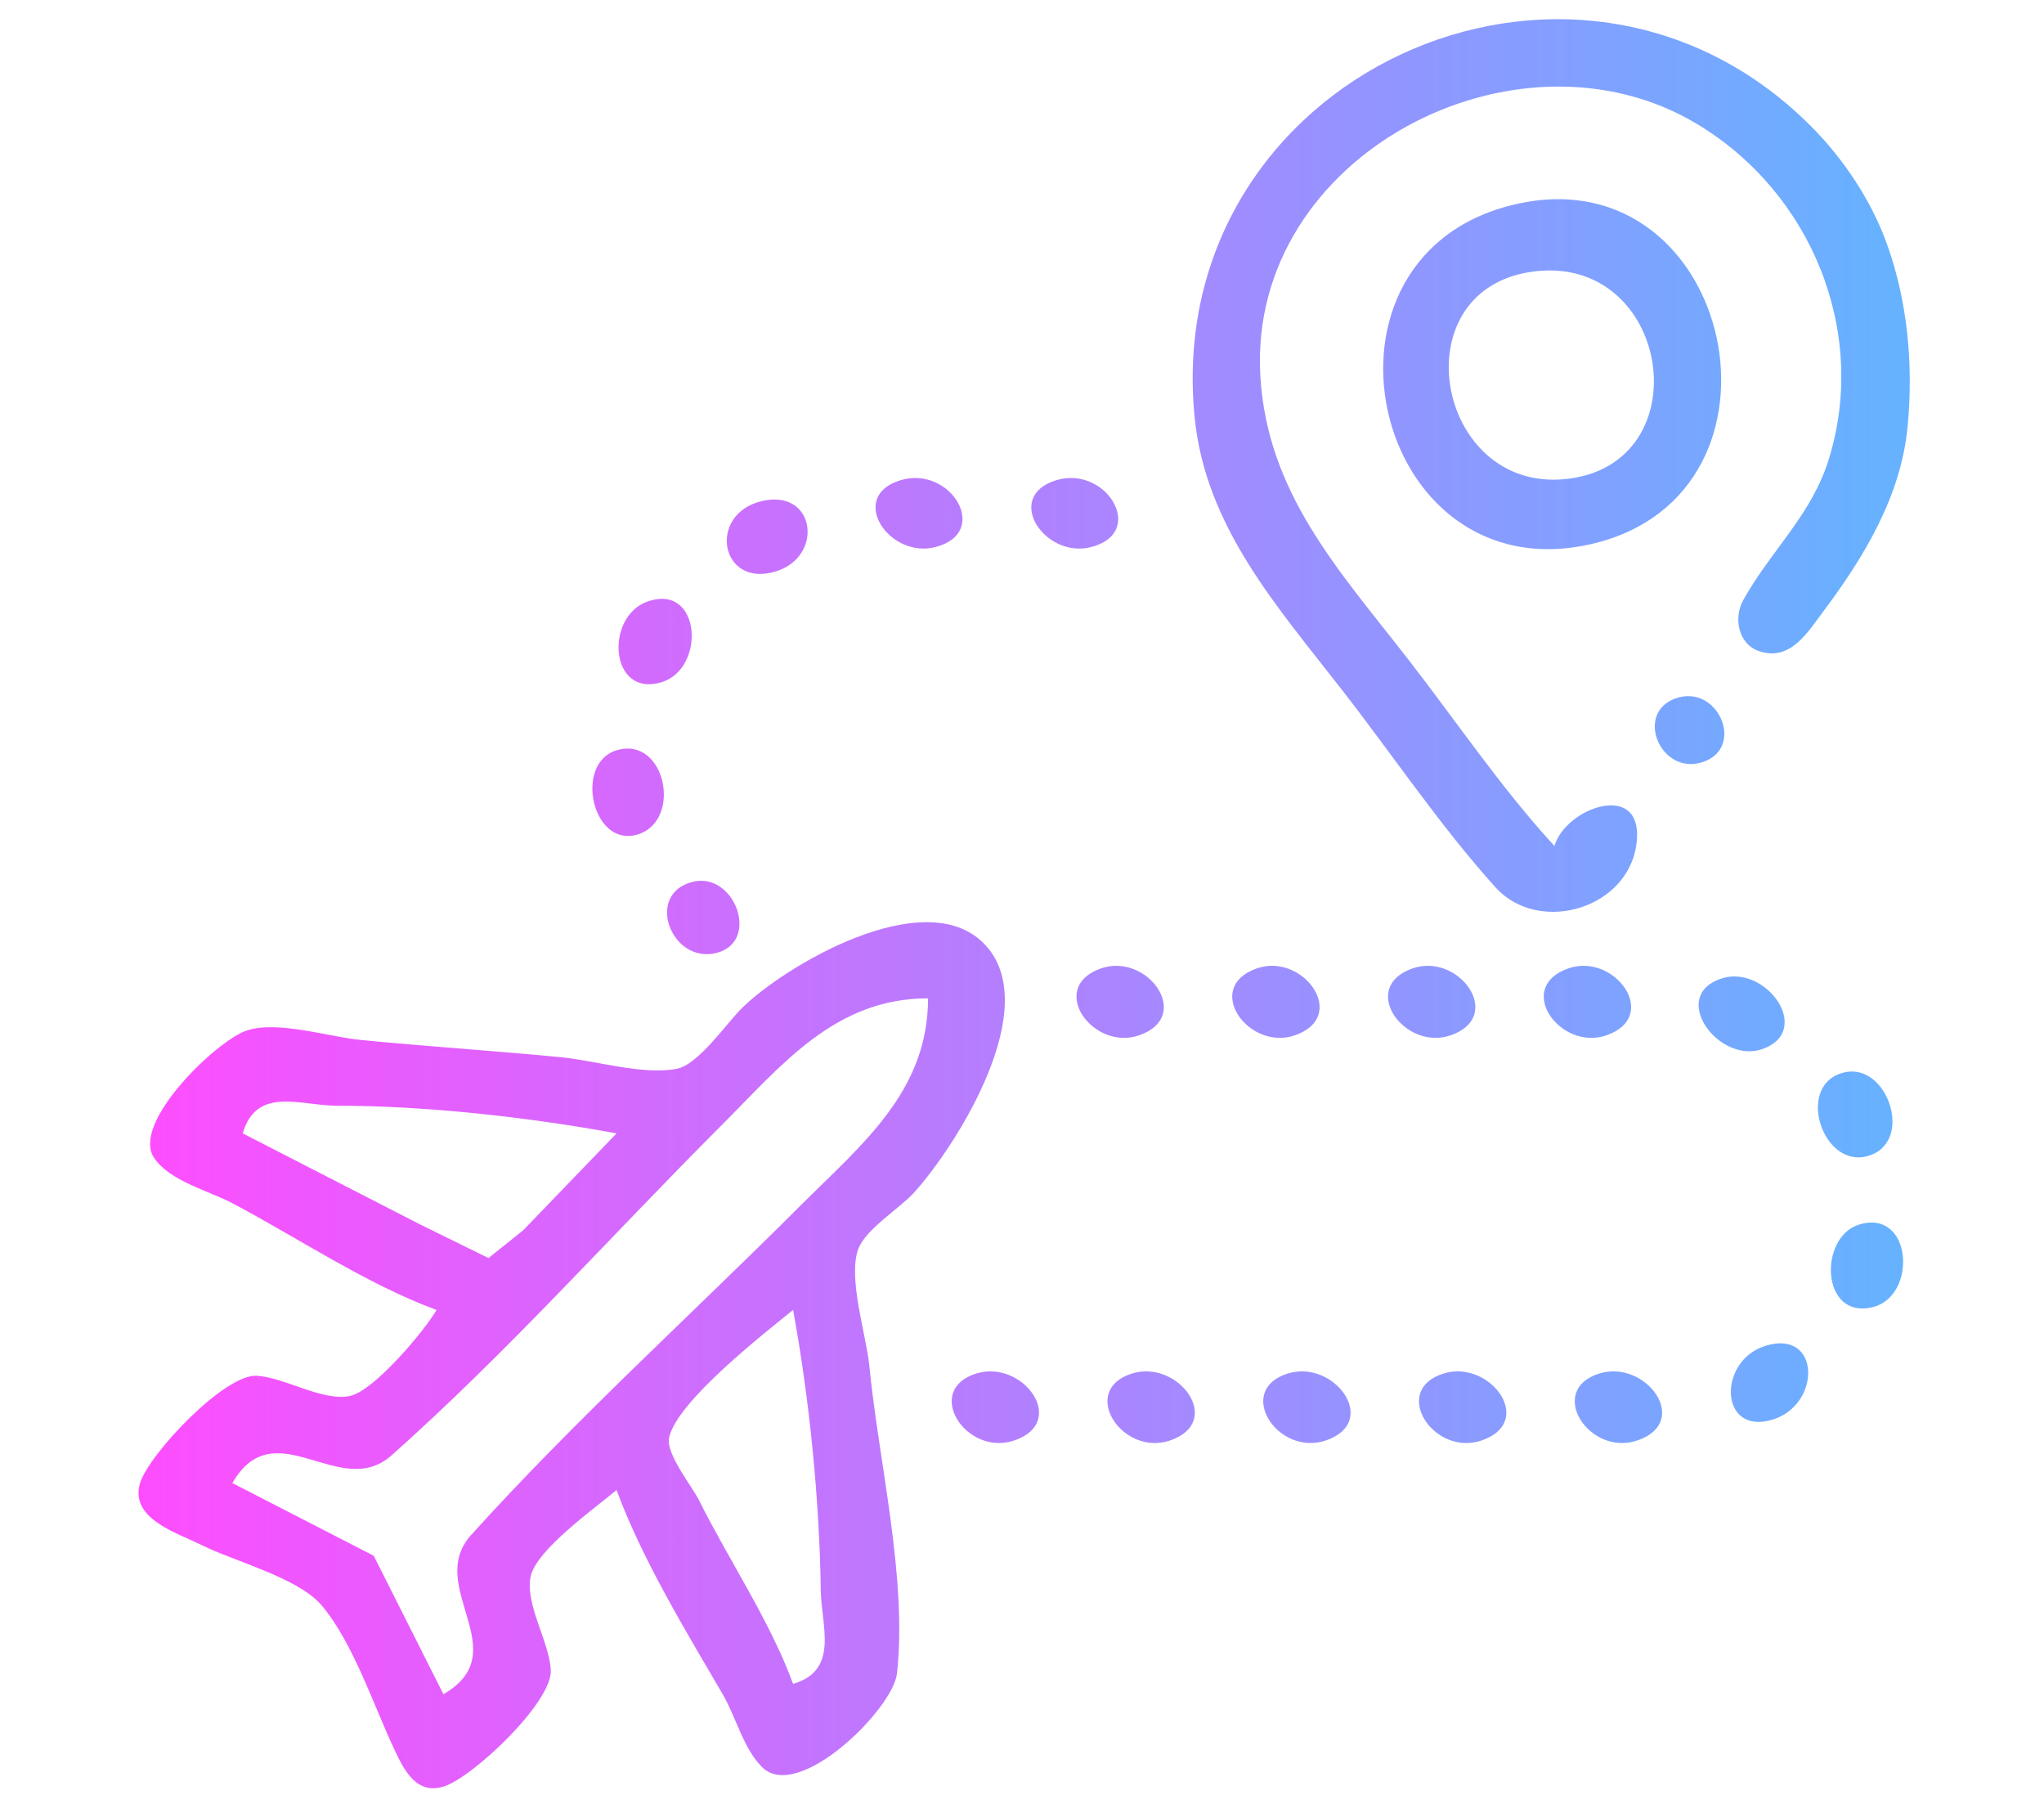 <?xml version="1.0" encoding="UTF-8" standalone="no"?>
<svg
   id="statistics"
   width="31.52"
   height="27.81"
   viewBox="0 0 31.52 27.81"
   version="1.1"
   sodipodi:docname="access.svg"
   xml:space="preserve"
   inkscape:version="1.3.2 (091e20e, 2023-11-25, custom)"
   xmlns:inkscape="http://www.inkscape.org/namespaces/inkscape"
   xmlns:sodipodi="http://sodipodi.sourceforge.net/DTD/sodipodi-0.dtd"
   xmlns:xlink="http://www.w3.org/1999/xlink"
   xmlns="http://www.w3.org/2000/svg"
   xmlns:svg="http://www.w3.org/2000/svg"><sodipodi:namedview
     id="namedview6"
     pagecolor="#ffffff"
     bordercolor="#000000"
     borderopacity="0.25"
     inkscape:showpageshadow="2"
     inkscape:pageopacity="0.0"
     inkscape:pagecheckerboard="0"
     inkscape:deskcolor="#d1d1d1"
     inkscape:zoom="10.437517"
     inkscape:cx="29.987976"
     inkscape:cy="29.365222"
     inkscape:window-width="1920"
     inkscape:window-height="1017"
     inkscape:window-x="-8"
     inkscape:window-y="-8"
     inkscape:window-maximized="1"
     inkscape:current-layer="statistics" /><defs
     id="defs6"><linearGradient
       id="linearGradient11"
       inkscape:collect="always"><stop
         style="stop-color:#fe4dfe;stop-opacity:1;"
         offset="0"
         id="stop11" /><stop
         style="stop-color:#66b2ff;stop-opacity:1;"
         offset="1"
         id="stop12" /></linearGradient><linearGradient
       id="linear-gradient"
       x1="0.5"
       y1="2.595"
       x2="0.5"
       y2="-2.922"
       gradientUnits="objectBoundingBox"><stop
         offset="0.322"
         stop-color="#a163f5"
         id="stop1" /><stop
         offset="0.466"
         stop-color="#b074ee"
         id="stop2" /><stop
         offset="0.752"
         stop-color="#d8a1dd"
         id="stop3" /><stop
         offset="0.898"
         stop-color="#efbad3"
         id="stop4" /></linearGradient><linearGradient
       id="linear-gradient-2"
       x1="0.5"
       y1="2.097"
       x2="0.5"
       y2="-1.697"
       xlink:href="#linear-gradient" /><linearGradient
       id="linear-gradient-3"
       x1="0.5"
       y1="3.317"
       x2="0.5"
       y2="-4.696"
       xlink:href="#linear-gradient" /><linearGradient
       id="linear-gradient-4"
       x1="0.5"
       y1="1.18"
       x2="0.5"
       y2="-0.181"
       gradientUnits="objectBoundingBox"><stop
         offset="0"
         stop-color="#fd4ffe"
         id="stop5" /><stop
         offset="1"
         stop-color="#6bb0f8"
         id="stop6" /></linearGradient><linearGradient
       id="linear-gradient-5"
       x1="0.496"
       y1="9.187"
       x2="0.496"
       y2="-2.303"
       xlink:href="#linear-gradient" /><linearGradient
       id="linear-gradient-6"
       x1="0.5"
       y1="9.192"
       x2="0.5"
       y2="-2.299"
       xlink:href="#linear-gradient" /><linearGradient
       id="linear-gradient-7"
       x1="0.499"
       y1="9.182"
       x2="0.499"
       y2="-2.308"
       xlink:href="#linear-gradient" /><linearGradient
       inkscape:collect="always"
       xlink:href="#linearGradient11"
       id="linearGradient12"
       x1="103.328"
       y1="-23.864"
       x2="615.091"
       y2="-23.864"
       gradientUnits="userSpaceOnUse"
       gradientTransform="matrix(0.053,0,0,0.053,-3.379,15.207)" /></defs><path
     style="fill:url(#linearGradient12);stroke:none;stroke-width:0.053"
     d="M 23.972,13.044 C 23.152,12.154 22.456,11.118 21.713,10.162 20.646,8.791 19.536,7.597 19.435,5.785 c -0.189,-3.395 3.953,-5.534 6.725,-3.879 1.767,1.055 2.647,3.193 2.046,5.16 -0.268,0.878 -0.895,1.414 -1.325,2.188 -0.15,0.27 -0.078,0.672 0.24,0.783 0.489,0.17 0.759,-0.294 1.005,-0.623 0.624,-0.833 1.186,-1.765 1.29,-2.829 0.092,-0.95 0.003,-1.935 -0.32,-2.829 -0.241,-0.668 -0.67,-1.311 -1.174,-1.815 -3.679,-3.679 -10.01,-0.751 -9.501,4.483 0.165,1.695 1.277,2.93 2.277,4.217 0.782,1.005 1.513,2.097 2.366,3.042 0.671,0.743 2.105,0.325 2.179,-0.747 0.062,-0.897 -1.103,-0.478 -1.272,0.107 M 23.439,3.134 c -3.499,0.729 -2.311,6.059 1.121,5.249 3.29,-0.777 2.184,-5.937 -1.121,-5.249 M 23.599,4.193 C 25.766,3.862 26.273,7.179 24.132,7.387 22.148,7.58 21.591,4.5 23.599,4.193 m -9.714,3.211 c -0.818,0.25 -0.179,1.21 0.534,1.032 0.875,-0.219 0.243,-1.269 -0.534,-1.032 m 2.402,0 C 15.469,7.654 16.107,8.615 16.82,8.436 17.695,8.218 17.063,7.167 16.286,7.404 M 11.749,7.725 C 10.903,7.925 11.105,9.072 11.963,8.81 12.712,8.581 12.575,7.53 11.749,7.725 M 9.988,9.273 C 9.322,9.504 9.398,10.763 10.202,10.518 10.889,10.308 10.812,8.987 9.988,9.273 M 25.84,10.767 c -0.645,0.227 -0.227,1.206 0.427,0.979 0.649,-0.225 0.225,-1.208 -0.427,-0.979 m -16.333,0.801 c -0.658,0.201 -0.376,1.502 0.32,1.299 0.706,-0.206 0.437,-1.53 -0.32,-1.299 m 1.174,2.028 c -0.748,0.187 -0.325,1.279 0.374,1.094 0.672,-0.177 0.273,-1.256 -0.374,-1.094 M 6.732,20.197 C 6.548,20.515 5.768,21.445 5.398,21.522 4.969,21.611 4.394,21.235 3.957,21.211 c -0.494,-0.027 -1.66,1.207 -1.797,1.655 -0.168,0.55 0.582,0.771 0.943,0.952 0.499,0.25 1.487,0.504 1.85,0.925 0.486,0.564 0.811,1.558 1.13,2.233 0.144,0.305 0.334,0.698 0.756,0.569 0.448,-0.137 1.682,-1.303 1.655,-1.797 -0.024,-0.439 -0.399,-1.01 -0.311,-1.441 0.083,-0.41 0.994,-1.057 1.325,-1.334 0.391,1.062 1.065,2.169 1.637,3.149 0.203,0.347 0.317,0.833 0.605,1.121 0.556,0.556 2.021,-0.892 2.082,-1.441 0.163,-1.468 -0.284,-3.276 -0.427,-4.75 -0.045,-0.463 -0.336,-1.358 -0.169,-1.797 0.117,-0.309 0.639,-0.624 0.863,-0.872 0.642,-0.711 2.029,-2.882 1.067,-3.843 -0.918,-0.918 -3.072,0.35 -3.736,1.014 -0.236,0.236 -0.663,0.862 -0.996,0.925 C 9.906,16.578 9.186,16.352 8.654,16.3 7.622,16.2 6.589,16.134 5.558,16.033 5.07,15.986 4.268,15.727 3.797,15.891 c -0.467,0.162 -1.776,1.424 -1.423,1.957 0.238,0.36 0.845,0.51 1.21,0.703 1.024,0.541 2.065,1.246 3.149,1.646 M 16.98,14.93 c -0.839,0.291 -0.129,1.28 0.587,1.032 0.839,-0.291 0.129,-1.28 -0.587,-1.032 m 2.402,0 c -0.839,0.291 -0.129,1.28 0.587,1.032 0.839,-0.291 0.129,-1.28 -0.587,-1.032 m 2.402,0 c -0.839,0.291 -0.129,1.28 0.587,1.032 0.839,-0.291 0.129,-1.28 -0.587,-1.032 m 2.402,0 c -0.839,0.291 -0.129,1.28 0.587,1.032 0.839,-0.291 0.129,-1.28 -0.587,-1.032 m 2.348,0.16 c -0.8,0.278 -0.025,1.316 0.64,1.085 0.803,-0.279 0.051,-1.325 -0.64,-1.085 M 14.311,15.393 c 0,1.439 -1.028,2.256 -1.975,3.202 -1.683,1.683 -3.476,3.305 -5.071,5.071 -0.719,0.796 0.71,1.797 -0.427,2.455 L 5.763,23.986 3.583,22.865 c 0.658,-1.136 1.657,0.283 2.455,-0.427 1.776,-1.578 3.39,-3.39 5.071,-5.071 0.947,-0.947 1.764,-1.975 3.202,-1.975 m 14.144,1.139 c -0.775,0.161 -0.37,1.462 0.32,1.299 0.757,-0.179 0.351,-1.439 -0.32,-1.299 M 9.508,17.474 8.067,18.969 7.533,19.396 6.465,18.871 3.743,17.474 c 0.212,-0.733 0.895,-0.427 1.441,-0.427 1.379,0 2.967,0.177 4.323,0.427 m 19.162,1.406 c -0.629,0.192 -0.593,1.474 0.213,1.272 0.691,-0.173 0.607,-1.523 -0.213,-1.272 m -16.439,1.317 c 0.252,1.366 0.408,2.935 0.427,4.323 0.007,0.542 0.291,1.233 -0.427,1.441 -0.359,-0.975 -0.984,-1.897 -1.45,-2.829 -0.11,-0.221 -0.511,-0.713 -0.463,-0.961 0.109,-0.559 1.49,-1.63 1.913,-1.975 m 14.998,0.552 c -0.748,0.229 -0.718,1.391 0.107,1.139 0.754,-0.23 0.742,-1.398 -0.107,-1.139 m -12.169,0.427 c -0.831,0.254 -0.16,1.291 0.587,1.032 0.834,-0.289 0.125,-1.25 -0.587,-1.032 m 2.402,0 c -0.831,0.254 -0.16,1.291 0.587,1.032 0.834,-0.289 0.125,-1.25 -0.587,-1.032 m 2.402,0 c -0.831,0.254 -0.16,1.291 0.587,1.032 0.834,-0.289 0.125,-1.25 -0.587,-1.032 m 2.402,0 c -0.831,0.254 -0.16,1.291 0.587,1.032 0.834,-0.289 0.125,-1.25 -0.587,-1.032 m 2.402,0 c -0.831,0.254 -0.16,1.291 0.587,1.032 0.834,-0.289 0.125,-1.25 -0.587,-1.032 z"
     id="path10" /></svg>
